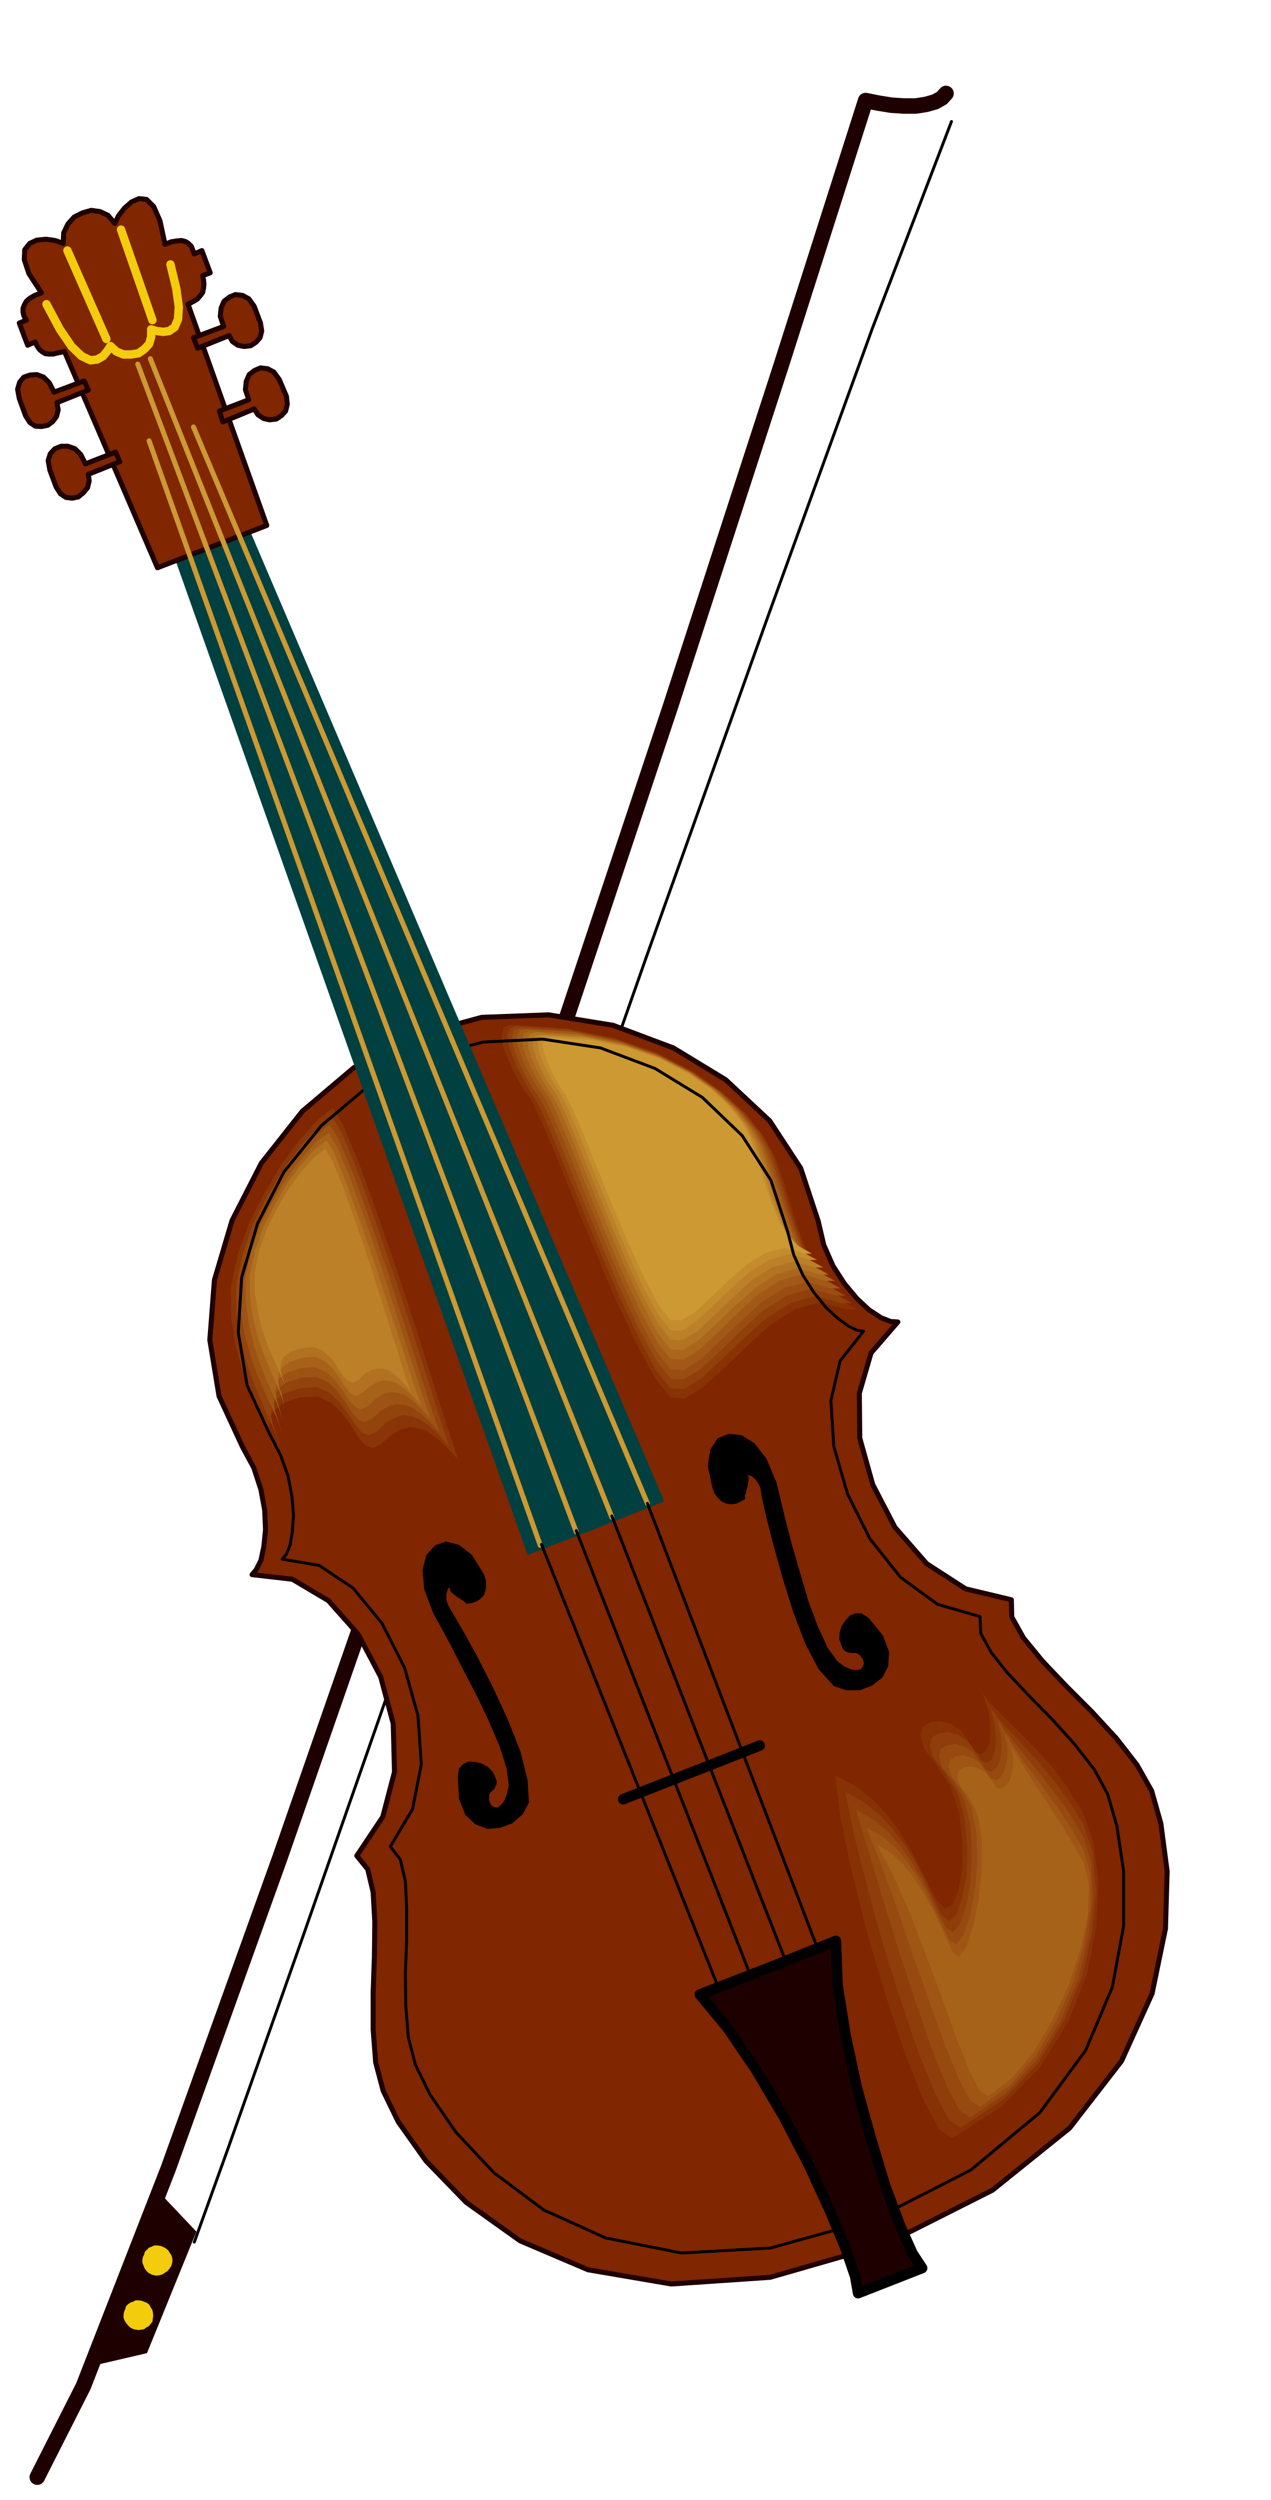 <svg xmlns="http://www.w3.org/2000/svg" width="490.455" height="963.96" fill-rule="evenodd" stroke-linecap="round" preserveAspectRatio="none" viewBox="0 0 3035 5966"><style>.pen2{stroke:#000;stroke-width:7;stroke-linejoin:round}.brush1{fill:#1f0000}.pen3{stroke:none}.brush3{fill:#802600}.pen4{stroke:#1f0000;stroke-width:12;stroke-linejoin:round}.pen5{stroke:none}.brush10{fill:#bb8028}.brush16{fill:#a7621a}.pen6{stroke:#000;stroke-width:25;stroke-linejoin:round}.pen7{stroke:none}</style><path fill="none" d="m89 5912 110-217 203-520 267-743 307-882 318-944 307-920 265-816 201-630 30 6 31 5 30 2h29l25-4 21-6 16-9 10-11" style="stroke:#1f0000;stroke-width:37;stroke-linejoin:round"/><path fill="none" d="m2272 290-189 494-251 692-289 809-298 849-284 808-242 692-175 495-80 222" class="pen2"/><path d="m209 5649 142-33 118-290-90-95-170 418z" class="pen3 brush1"/><path d="m361 5428 6 2 7 1 7-1 7-2 6-4 6-4 5-6 4-6 2-7 1-7-1-6-2-6-4-6-3-5-6-5-5-3-8-3-7-1h-8l-6 3-6 2-5 5-5 5-2 7-3 6-1 7v6l3 8 2 5 4 6 5 5 7 4zm-42 131 6 1 6 1 6-1 7-1 5-4 6-3 5-6 4-5 1-8 1-6-1-8-1-6-4-6-3-6-6-5-5-2-8-3-6-1h-8l-6 3-6 2-6 4-5 5-2 7-3 7-1 7v7l3 7 3 5 5 6 5 5 8 4z" class="pen3" style="fill:#f2cc0d"/><path d="m992 2471 158-43 160-6 154 25 144 54 125 76 105 98 74 113 42 127 13 56 22 50 27 42 30 36 29 27 29 19 23 9 17 1-64 74-28 96 1 107 31 111 53 102 76 87 93 60 109 26 1 41 28 50 45 55 57 60 61 61 59 64 49 63 35 62 22 78 15 114-4 137-32 155-73 161-124 160-184 148-256 129-275 79-236 16-199-34-162-69-129-92-96-99-66-93-36-74-18-68-6-79v-87l3-86 1-83-4-71-13-55-26-32 62-93 28-107-3-115-30-112-54-102-71-80-86-51-96-11 10-12 11-22 7-33 4-40-2-47-9-49-17-52-27-50-56-121-22-134 11-143 42-142 70-137 98-124 123-104 147-77z" class="pen4 brush3"/><path d="m2047 3125-43-23-33-34-28-45-22-50-20-55-16-55-17-53-17-48-27-50-41-52-57-53-71-50-87-45-102-35-117-23-129-8-17 5-5 17 2 23 10 29 12 29 16 30 15 25 15 20 19 39 35 81 43 107 51 122 51 122 52 110 45 84 37 46 34 3 42-26 49-44 55-53 57-52 61-39 61-16 62 17h25z" class="pen5" style="fill:#883306"/><path d="m2034 3110-41-23-32-34-28-43-21-49-20-54-16-54-16-52-16-47-26-48-41-50-56-51-69-48-84-43-98-34-112-23-125-8-16 5-5 16 2 22 9 28 12 28 15 29 14 25 14 20 19 38 33 79 43 104 49 118 50 118 50 107 43 82 36 45 32 2 41-25 47-43 53-51 56-50 59-37 60-16 60 17h25z" class="pen5" style="fill:#91400b"/><path d="m2019 3092-40-22-30-32-26-42-20-47-19-52-16-52-16-51-16-45-25-46-39-48-54-50-67-46-83-42-95-33-109-23-121-7-16 5-4 15 2 21 9 27 11 27 15 27 14 24 14 19 19 37 32 77 41 101 48 116 48 115 48 103 43 79 34 43 31 2 40-24 46-42 51-50 54-49 57-36 58-15 58 16h23z" class="pen5" style="fill:#994d11"/><path d="m2007 3075-39-22-30-31-25-40-20-46-18-50-16-50-15-49-15-43-24-45-38-47-52-49-65-45-80-41-92-32-106-22-117-7-15 5-5 15 2 21 9 26 11 27 15 27 14 23 14 19 17 35 31 73 39 97 46 112 47 112 46 100 41 77 34 43 31 2 39-24 44-42 50-47 52-48 55-35 56-15 56 16h23z" class="pen5" style="fill:#a25917"/><path d="m1994 3057-37-20-30-30-25-39-19-44-18-49-15-49-15-47-14-42-24-43-36-45-51-47-63-43-77-40-89-30-102-21-114-7-14 5-4 14 2 20 9 25 11 26 14 26 14 22 13 18 17 34 30 71 38 95 44 108 45 107 45 97 40 74 32 40 30 2 38-23 42-39 48-47 50-46 54-34 54-15 54 16h23z" class="pen5" style="fill:#aa661c"/><path d="m1979 3042-36-20-28-30-24-37-18-43-17-47-14-47-14-46-14-40-23-42-35-44-49-45-60-42-75-38-86-30-98-20-110-7-14 4-4 14 2 20 8 25 11 25 14 25 13 22 12 18 17 32 29 68 36 91 43 104 43 103 44 94 38 72 31 39 29 2 37-22 41-38 46-44 49-44 51-33 52-14 53 15h20z" class="pen5" style="fill:#b27322"/><path d="m1966 3025-34-19-28-28-23-36-18-41-16-45-14-45-14-44-13-40-22-40-34-43-47-44-59-40-71-37-83-28-95-20-105-6-14 4-4 14 2 19 8 23 10 24 13 24 13 20 12 17 15 32 28 66 36 88 41 101 42 100 42 90 37 68 30 38 28 2 35-21 40-37 45-43 46-43 50-31 50-13 51 14h20z" class="pen5 brush10"/><path d="m1951 3007-33-18-26-27-22-34-16-40-16-43-12-43-14-43-13-37-21-40-33-41-45-43-57-39-69-35-80-28-92-19-102-6-12 4-4 13 2 18 8 23 10 23 12 23 12 20 12 17 15 31 27 63 34 85 40 97 40 96 40 88 36 66 29 37 27 1 33-21 39-36 43-41 45-41 49-30 48-14 49 14h17z" class="pen5" style="fill:#c48c2d"/><path d="m1939 2992-32-18-26-27-21-34-16-38-15-42-13-42-13-40-12-37-20-37-32-39-43-40-54-37-67-34-77-27-88-18-97-6-13 4-4 12 2 17 8 22 9 22 12 23 11 19 12 17 15 29 26 61 33 81 38 93 39 92 38 83 34 64 28 35 26 1 32-19 37-34 42-40 43-39 47-29 46-12 47 14h18z" class="pen5" style="fill:#c93"/><path d="m1095 3485-19-56-33-102-42-133-48-147-50-145-46-127-38-91-24-40-37 29-41 46-44 58-41 69-37 73-28 77-16 77 1 74 11 66 16 59 18 51 19 46 17 39 15 33 10 28 4 24-4-22-6-22-7-23-3-21 2-21 11-19 23-17 39-13 41-2 33 15 25 24 22 30 17 27 17 20 18 7 22-11 23-21 22-12 21-6 22 3 21 8 23 16 24 22 27 30z" class="pen5" style="fill:#893507"/><path d="m1073 3453-18-53-30-96-40-126-45-137-47-137-43-118-35-85-23-37-34 27-39 43-41 55-39 64-35 69-25 72-15 72v69l10 62 15 56 17 48 18 43 16 36 14 32 9 26 4 22-3-21-6-20-7-21-4-20 1-20 11-17 21-16 37-12 39-3 31 14 24 23 20 27 16 25 17 20 17 6 21-10 20-20 21-12 19-6 21 3 20 8 22 15 23 21 25 29z" class="pen5" style="fill:#93440d"/><path d="m1050 3420-17-49-29-90-37-117-41-128-44-128-40-110-34-80-21-34-32 25-37 40-38 51-36 60-32 64-24 67-14 67v64l9 58 14 52 16 46 17 40 15 33 14 29 9 24 4 21-3-19-6-19-6-20-3-18 1-19 10-16 19-15 35-11 36-2 29 13 22 21 19 26 15 24 15 18 16 6 19-9 19-18 19-11 19-5 20 2 18 7 20 14 21 19 24 27z" class="pen5" style="fill:#9d5314"/><path d="m1027 3385-15-46-27-83-35-108-38-119-40-118-37-102-31-74-19-31-31 22-33 38-36 47-34 56-30 59-22 63-13 63 1 60 8 53 12 48 14 42 15 38 14 30 12 28 8 22 4 20-3-18-5-18-6-19-2-17 1-18 9-15 19-13 32-10 33-2 28 12 21 20 18 24 14 22 15 17 14 6 18-9 17-17 18-11 17-5 18 2 18 6 18 13 19 18 22 24z" class="pen5 brush16"/><path d="m1005 3353-15-43-24-76-33-100-35-109-38-110-34-94-28-69-18-30-29 22-31 34-33 44-30 52-28 55-21 58-12 58 1 55 8 49 11 44 14 39 14 34 12 29 12 26 7 21 4 18-3-17-4-17-6-17-2-16 1-16 9-14 18-13 30-10 30-2 25 11 19 19 16 22 13 21 13 15 13 5 16-8 17-15 16-9 16-5 17 2 16 6 17 12 18 16 21 23z" class="pen5" style="fill:#b17121"/><path d="m980 3320-13-38-22-71-29-92-32-100-34-100-31-87-26-63-16-27-26 19-29 32-30 40-28 47-26 50-19 54-11 52 1 51 7 45 10 41 12 36 14 31 11 26 11 24 7 19 3 16-3-15-4-15-5-15-2-15 1-15 7-12 16-12 28-9 28-2 22 10 18 16 15 21 12 18 12 15 13 5 15-7 15-15 15-8 14-4 15 1 15 5 15 12 16 15 18 21z" class="pen5 brush10"/><path d="m2330 4009 11 26 23 29 30 31 37 36 39 39 41 45 38 51 36 58 26 72 12 94-5 107-22 114-45 114-67 108-92 94-118 76-30-20-39-71-44-111-45-135-44-148-37-147-28-132-13-102 47 25 41 31 34 35 30 40 25 40 23 43 21 42 22 42 19 21 19-11 14-35 9-53v-64l-8-66-20-63-33-50-30-40-9-31 5-21 18-12 23-3 26 7 25 17 19 28 14 22 15 6 11-9 9-19 2-31-3-36-12-41-20-42z" class="pen5" style="fill:#873205"/><path d="m2347 4041 10 24 22 30 28 32 35 37 37 40 38 46 36 49 34 55 22 67 8 88-9 101-24 107-44 106-61 101-82 86-103 68-28-19-34-65-41-102-42-124-43-137-37-135-31-123-19-96 44 24 38 31 32 35 29 38 24 40 22 42 19 40 20 40 18 18 18-14 14-39 11-55 2-67-6-67-17-63-30-48-28-37-9-28 5-20 16-10 22-3 25 7 23 15 19 25 13 21 13 6 11-8 9-19 3-28-3-34-10-38-19-40z" class="pen5" style="fill:#8f3e0b"/><path d="m2365 4071 10 24 20 30 27 34 32 39 34 42 35 45 34 48 30 51 19 63 4 82-11 95-25 101-42 99-57 93-72 78-86 58-26-17-31-59-37-93-39-113-41-125-38-125-34-113-27-89 40 23 36 29 30 35 27 38 22 38 21 40 18 39 19 36 17 15 17-17 15-42 11-58 4-68-3-68-15-61-26-46-27-34-8-25 5-19 15-9 19-3 23 7 21 14 17 24 12 18 13 4 12-9 9-18 4-27-1-31-9-36-17-37z" class="pen5" style="fill:#974a10"/><path d="m2385 4104 8 23 18 29 24 35 30 40 31 43 33 45 30 47 28 48 16 58 1 77-15 88-26 94-41 92-50 85-62 70-70 50-23-15-28-53-34-84-37-103-40-113-38-113-38-103-33-82 37 20 33 29 28 33 25 38 21 38 19 39 18 37 17 34 16 11 17-21 16-46 12-60 6-70-2-69-12-61-23-42-24-32-8-23 4-17 13-8 17-3 21 6 19 12 16 22 11 16 13 4 11-8 10-17 5-25 1-29-7-33-14-33z" class="pen5" style="fill:#9f5615"/><path d="m2402 4136 8 22 17 30 22 36 27 42 29 43 29 46 28 45 25 44 13 53-2 71-17 81-29 88-39 85-46 77-52 62-55 42-20-13-25-48-30-75-33-92-38-102-39-102-41-94-40-75 32 19 30 28 26 33 24 37 21 38 18 38 16 35 16 32 14 8 17-24 16-49 13-64 7-72 1-70-10-60-21-42-21-27-7-21 4-15 13-8 16-2 19 5 18 12 14 19 10 15 11 3 11-8 11-16 5-23 2-27-5-30-13-30z" class="pen5 brush16"/><path fill="none" d="m1488 4294 326-128" class="pen6"/><path fill="none" d="m1010 2526 143-39 143-7 138 21 130 49 113 69 95 91 69 107 40 123 14 54 22 49 26 41 29 36 28 26 26 19 21 10 15 2-56 71-22 95 7 109 33 114 53 106 73 92 89 65 101 29 2 40 25 46 40 50 52 55 55 56 53 59 46 59 32 59 22 76 16 108v131l-27 146-64 151-109 148-165 137-229 117-249 69-213 12-181-36-148-67-119-89-90-96-62-90-35-71-17-66-6-74-1-79 3-79v-75l-3-65-12-52-24-31 53-89 21-107-8-117" class="pen2"/><path fill="none" d="m998 4094-32-114-54-106-69-84-81-54-88-15 10-12 9-22 5-32 3-38-4-46-9-48-18-50-26-50-54-117-21-126 8-131 38-129 63-123 89-110 110-93 133-68" class="pen2"/><path d="m2049 5473 153-60-23-35-30-67-35-94-34-112-34-123-27-125-19-120-4-105-162 65-163 63 67 81 68 100 65 110 59 113 49 106 39 93 24 70 7 40 153-60-153 60z" class="pen6 brush1"/><path d="M1168 4284v14l5 10 6 5 9 1 8-6 8-10 6-15 5-21-5-40-16-52-26-61-30-63-33-63-29-57-25-46-16-29-22-58-4-46 9-36 21-23 26-9 31 8 31 24 28 45 5 15 1 14-2 12-4 11-8 8-9 6-12 4-11 2-7-6-7-5-8-5-6-4-7-6-4-4-2-6 1-4-5 3-2 6-2 6v15l2 7 2 5 3 6 10 17 25 43 33 60 37 73 35 76 30 76 17 68 3 53-15 28-24 21-29 11-30 3-30-11-24-23-15-38-3-54 3-18 10-11 13-6 16 1 16 4 14 8 11 11 7 14 3 8v7l-3 6-2 6-9 8-4 7zm884-335 8 10 3 11-3 8-5 6-11 2-12-2-16-7-17-13-23-32-23-50-23-62-20-68-20-69-16-62-12-51-8-32-24-57-29-37-31-19-30-3-27 11-17 27-6 39 11 51 5 14 9 12 9 8 12 5 10 1 11-1 11-5 11-6v-9l3-9 2-9 2-8 1-8 1-6-1-6-3-3 9 2 10 8 4 5 4 6 3 6 2 6 3 20 11 49 17 66 22 79 25 80 29 76 32 61 36 40 30 10h32l29-11 25-19 14-28 2-34-15-39-34-42-16-10-14-1-14 5-11 12-9 13-5 16-1 16 5 14 3 8 5 6 6 3 7 2h12l5 1 5 3z" class="pen7" style="fill:#000"/><path d="m419 1337 841 2374 163-63 163-65-989-2316-178 70z" class="pen7" style="fill:#004040"/><path d="m274 533 9-18 14-18 17-15 18-8 18 2 17 17 15 34 12 56 15-6 13-2 12-1 10 3 6 4 7 7 3 8 4 10 18-8 20 53-18 7 2 10 1 10-1 10-2 10-6 8-7 8-10 6-12 6 188 528-261 101-222-516-15 3-12 3h-11l-8-1-8-5-6-5-6-9-4-9-18 8-20-53 17-7-6-10-2-9v-9l3-8 5-9 8-7 12-7 16-6-30-46-11-33 1-24 12-15 17-8 22-2 22 3 19 7 1-25 10-21 15-17 20-10 21-6 21 3 19 9 16 19z" class="pen4 brush3"/><path d="m129 936-11-22-14-14-16-6-16 1-15 5-10 12-5 17 4 22 15 41 10 16 13 9 15 1 15-3 12-9 9-12 4-16-3-17 75-30-10-22-72 27zm75 171-11-22-14-14-17-6h-16l-15 6-11 12-5 16 4 23 15 40 10 16 13 9 15 2 15-3 12-10 10-12 4-16-2-16 75-30-10-23-72 28zm330-328-8-24 2-20 7-16 13-10 14-6 17 2 15 8 13 18 15 40 3 19-4 16-10 11-12 8-16 2-15-3-13-9-8-14-75 30-10-25 72-27zm60 175-8-24 2-20 7-16 13-10 14-6 17 2 15 8 13 18 17 40 2 19-4 16-10 11-12 8-16 2-14-3-14-9-9-14-75 31-8-26 70-27z" class="pen4 brush3"/><path fill="none" d="m356 1052 934 2636m86-32L329 869m1132 2752L359 856m1187 2732L462 1019" style="stroke:#c93;stroke-width:12;stroke-linejoin:round"/><path fill="none" d="m407 631 14 58 6 44-2 29-8 19-13 9-14 2-16-2-13-4m0 0v18l-5 17-11 12-14 10-18 3h-18l-17-7-14-13-8 12-10 12-14 8-16 2-21-10-24-23-28-41-32-60m50-128 93 211m35-261 75 216" style="stroke:#f2cc0d;stroke-width:20;stroke-linejoin:round"/><path fill="none" d="m1789 4707-413-1054m498 1022-413-1057m-168 68 421 1054m-168-1152 405 1059" class="pen2"/></svg>
